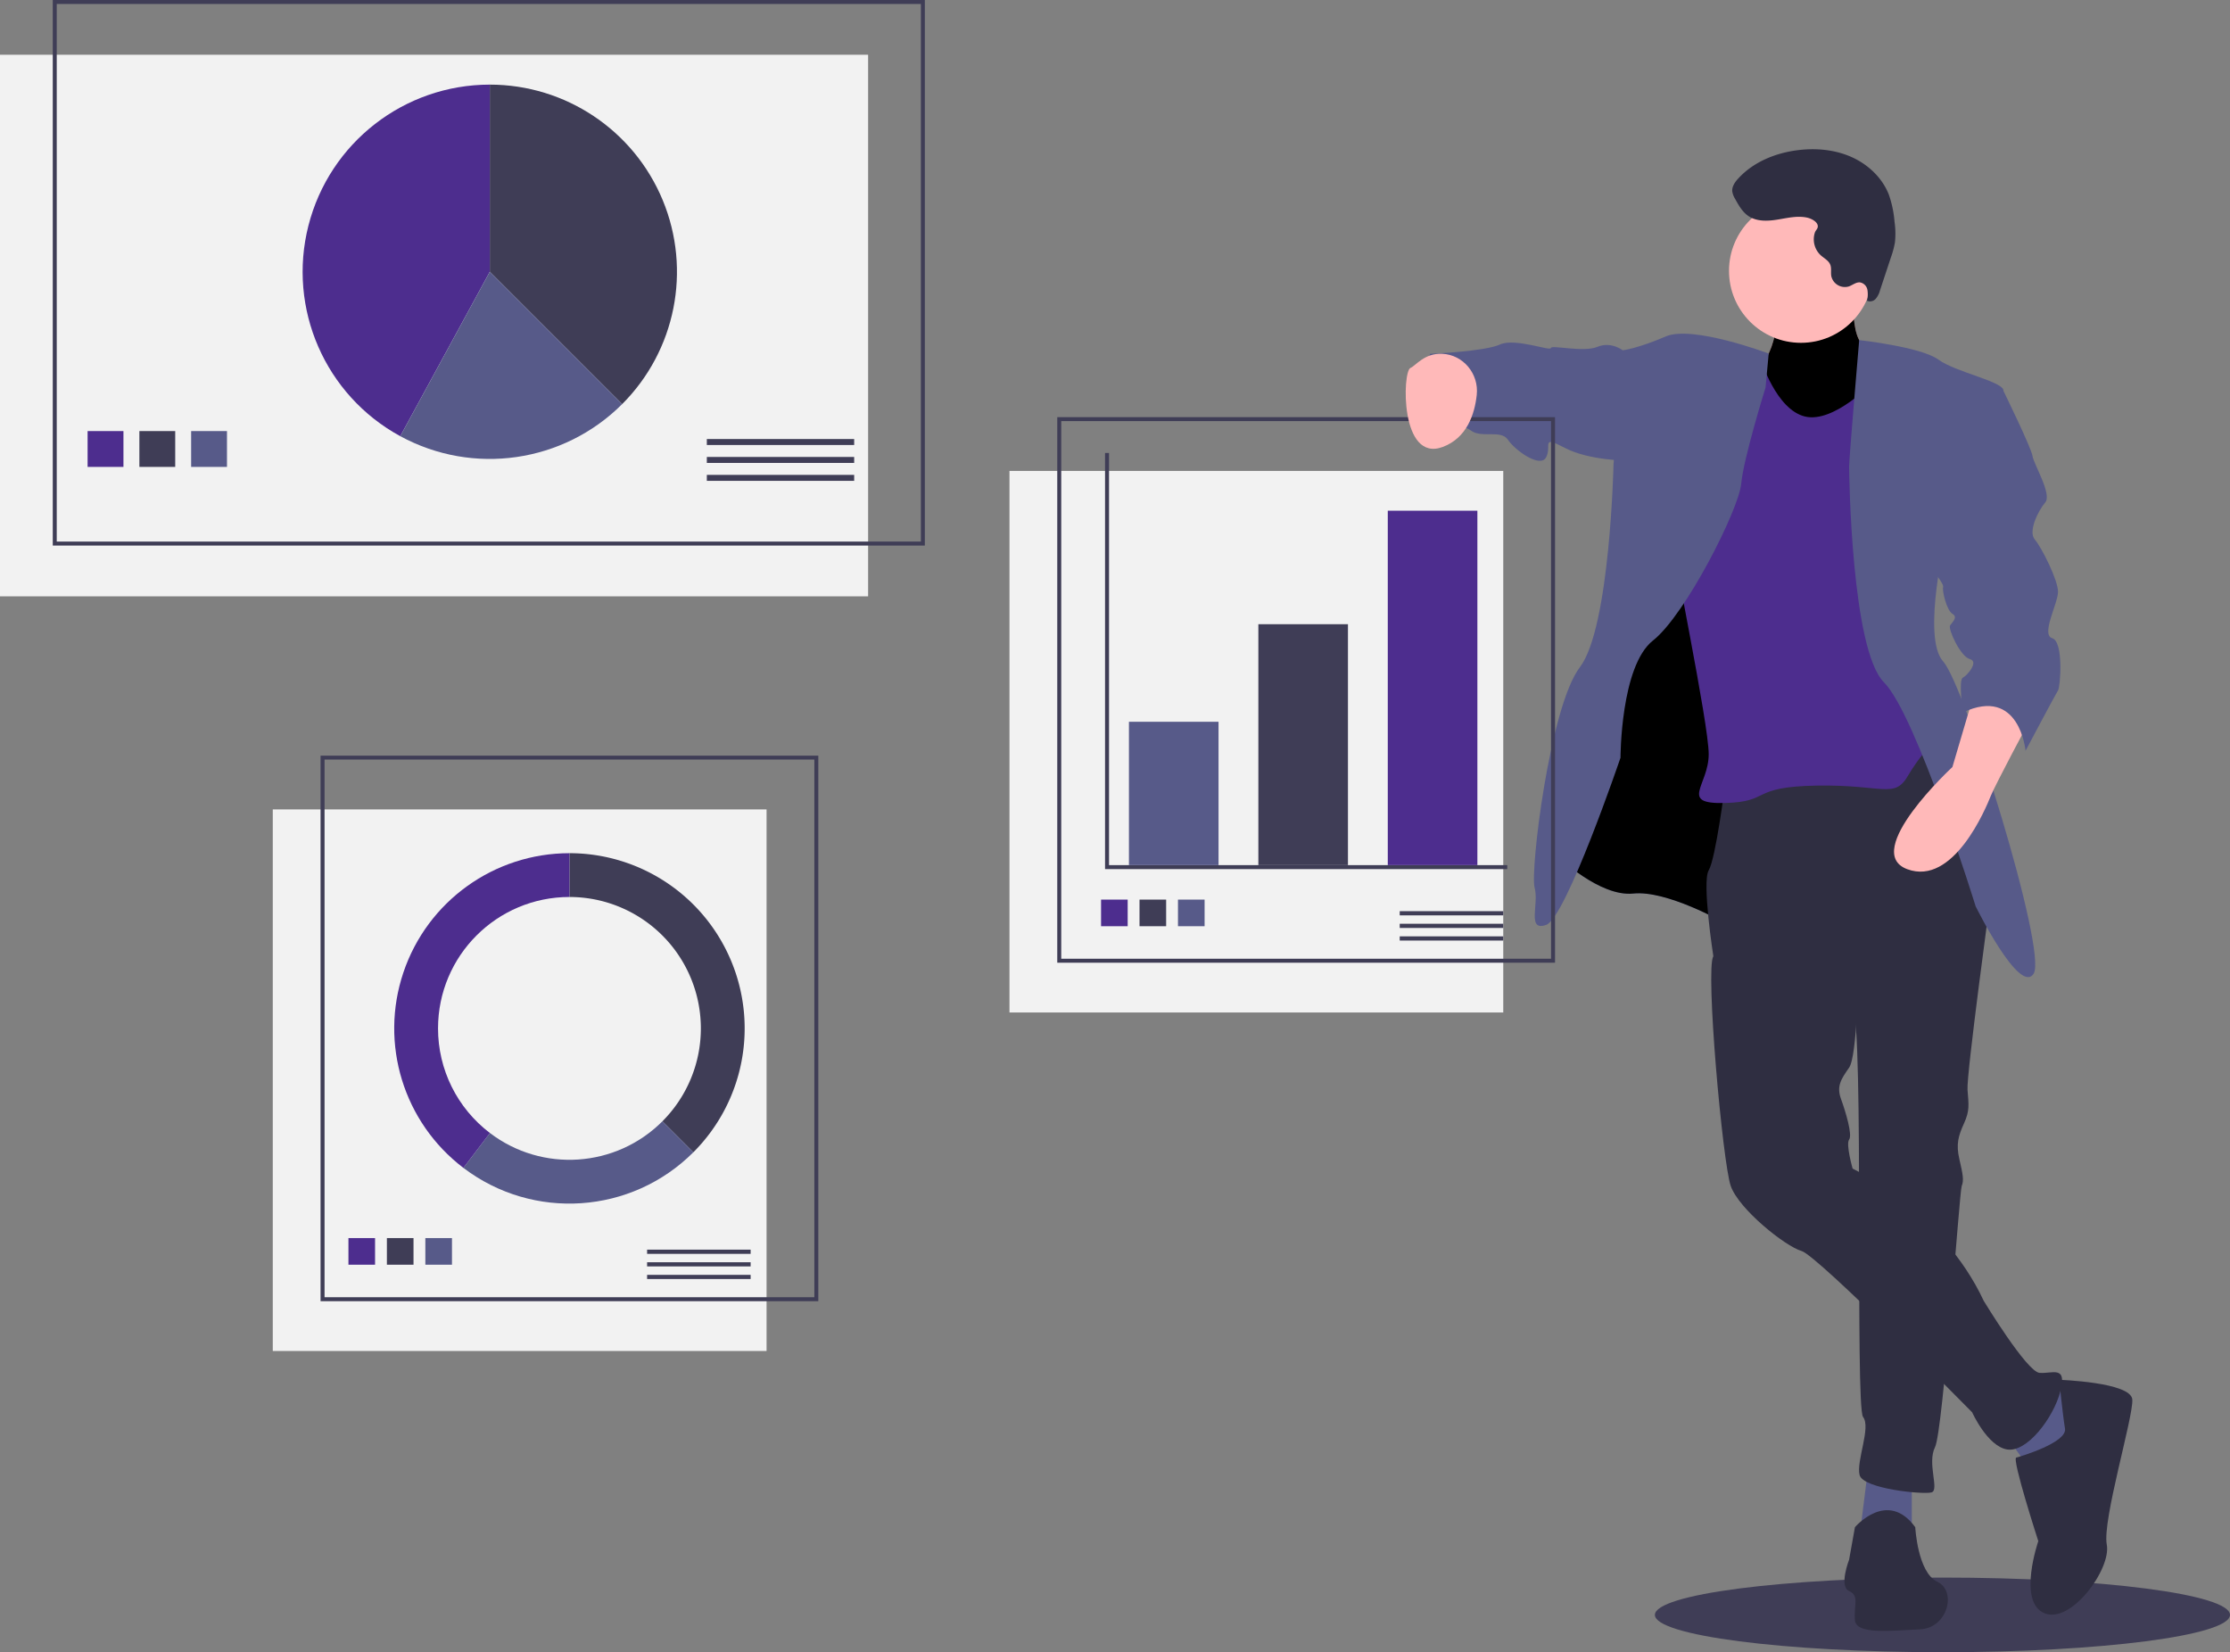 <svg xmlns="http://www.w3.org/2000/svg" xmlns:xlink="http://www.w3.org/1999/xlink" width="1120" height="829.801"><rect width="100%" height="100%" fill="#808080" stroke="none"/><style><![CDATA[.B{fill:#575a89}.C{fill:#3f3d56}.D{fill:#4d2d8e}.E{fill:#ffb9b9}.F{fill:#f2f2f2}.G{stroke:#3f3d56}.H{stroke-miterlimit:10}.I{stroke-width:2}]]></style><ellipse cx="975.579" cy="811.059" rx="144.421" ry="18.742" class="C"/><path d="M0 27.5h436v272H0z" class="F"/><path fill="none" d="M27.5 1h436v272h-436z" class="G H I"/><path d="M312.468 202.968c26.884-26.884 34.926-67.315 20.377-102.44S284.02 42.5 246 42.5v94z" class="C"/><path d="M246 42.5c-42.98.005-80.484 29.158-91.092 70.81s8.382 85.192 46.124 105.755L246 136.5z" class="D"/><path d="M312.468 202.968L246 136.5l-44.968 82.564c36.61 19.918 81.96 13.367 111.436-16.096z" class="B"/><path d="M44 216.5h18v18H44z" class="D"/><path d="M70 216.5h18v18H70z" class="C"/><path d="M96 216.5h18v18H96z" class="B"/><path d="M355 220.5h74v3h-74zm0 9h74v3h-74zm0 9h74v3h-74z" class="C"/><path d="M137 406.5h248v272H137z" class="F"/><path fill="none" d="M162 380.5h248v272H162z" class="G H I"/><path d="M175 621.814h13.37v13.37H175z" class="D"/><path d="M194.314 621.814h13.37v13.37h-13.37z" class="C"/><path d="M213.63 621.814H227v13.37h-13.37z" class="B"/><path d="M325 627.622h52v2.108h-52zm0 6.324h52v2.108h-52zm0 6.324h52v2.108h-52zM286 428.5v22a66 66 0 0 1 46.669 112.669l15.556 15.556c25.168-25.168 32.697-63.018 19.076-95.902A88 88 0 0 0 286 428.5z" class="C"/><path d="M348.225 578.725L332.67 563.17c-23.336 23.34-60.327 25.85-86.6 5.872l-13.316 17.52c35.035 26.628 84.355 23.28 115.472-7.836z" class="B"/><path d="M220 516.5c0-36.45 29.55-66 66-66v-22c-37.775 0-71.336 24.108-83.395 59.906s.073 75.3 30.148 98.156l13.316-17.52c-16.436-12.467-26.084-31.912-26.07-52.54z" class="D"/><use xlink:href="#B" class="E"/><use xlink:href="#B" opacity=".1"/><use xlink:href="#C" class="B"/><use xlink:href="#C" opacity=".1"/><path d="M960.186 743.708v27.98h-26.23l4.08-32.642 22.15 4.663zm68.2-48.38l19.236 11.658-14 32.06-14.572-1.75-14-19.818 23.316-22.15z" class="B"/><g fill="#2f2e41"><path d="M965.432 368.906l34.4 81.023s-12.24 89.766-11.658 97.344 1.166 10.492-1.75 16.904-4.08 10.492-2.332 18.07 2.332 10.492 1.166 13.407-9.326 123-13.407 131.152 2.332 21.567-1.75 22.733-34.4-1.75-36.14-8.743 5.83-23.9 1.75-29.145.583-194.105-5.246-206.928-69.948-24.482-69.948-24.482-5.83-37.305-2.332-43.134 8.16-42.55 8.16-42.55zm-33.808 398.118s16.32-19.236 30.3 0c0 0 1.166 22.733 11.075 27.396s5.246 23.316-8.743 23.9-32.06 2.914-32.642-4.663 2.332-12.24-2.914-14.572 0-15.738 0-15.738z"/><path d="M933.373 488.4s-.583 41.97-4.663 47.798-6.412 9.326-4.08 15.738 5.83 18.07 4.08 20.4 1.75 14.572 1.75 14.572 44.883 21.567 65.867 66.45c0 0 21.567 35.557 27.98 36.14s14-4.08 10.492 9.326-16.904 30.894-26.813 29.145-17.487-18.653-17.487-18.653-77.525-78.69-85.686-81.023-31.476-20.984-35.557-32.642S856.43 486.65 860.51 480.24s19.236-15.155 19.236-15.155z"/><path d="M1034.214 692.996s36.14 1.166 36.722 9.91-15.155 60.62-12.824 72.862-18.07 40.22-31.476 34.39-2.914-36.14-2.914-36.14-13.407-41.386-11.075-41.97 25.647-7.578 24.482-14.572-2.915-24.482-2.915-24.482z"/></g><circle cx="904.52" cy="136.039" r="36.14" class="E"/><path d="M940.95 191.705s-19.818 20.984-34.39 17.487-22.15-28.562-22.15-28.562l-26.23-4.663s-18.653 82.77-18.653 90.932 18.653 96.178 18.653 111.916-15.155 25.065 8.16 24.482 12.24-8.16 46.05-8.743 39.054 6.995 46.05-5.246c4.77-7.986 10.66-15.25 17.487-21.567l-12.24-43.134-1.75-121.825s-14.944-29.145-21.753-26.813c0 0 3.683 12.824.77 15.738z" class="D"/><path d="M933.77 170.812s31.078 3.407 39.822 9.82 33.225 11.075 32.642 15.738-28.562 71.113-28.562 71.113-12.824 52.46-1.75 64.702 52.46 145.724 45.466 156.8-29.145-33.808-29.145-33.808-29.728-96.178-46.05-112.5-17.493-104.34-17.493-108.42 5.06-63.445 5.06-63.445zm-45.457 6.76s-38.294-14.43-51.7-8.6-21.567 6.995-21.567 6.995l-4.663 57.124s-1.75 82.188-16.904 102.007-25.065 102.6-22.733 110.75-4.08 22.15 5.83 18.653 37.305-83.937 37.305-83.937 0-46.05 16.32-58.873 43.134-65.867 44.3-78.7 12.24-48.38 12.24-48.38z" class="B"/><path d="M1019.642 361.328s-17.487 32.642-19.818 38.47-18.653 45.466-41.97 36.722 22.733-51.295 22.733-51.295l10.492-35.557s27.396-5.83 28.562 11.658z" class="E"/><path d="M820.874 175.967h-5.83s-5.83-4.663-12.824-1.75-23.316-1.166-23.316.583-18.07-5.246-25.647-1.75-34.974 4.663-34.974 4.663-11.075 27.98-3.497 33.225 18.653 1.166 23.9 5.246 15.155-.583 18.653 4.663 16.32 14.572 19.236 8.743-2.914-11.075 9.326-4.663 31.476 6.412 31.476 6.412z" class="B"/><path d="M907.778 109.337c-4.9-1.13-9.967.122-14.92.934s-10.412 1.08-14.602-1.684c-3.094-2.04-4.997-5.418-6.783-8.665-.745-1.16-1.242-2.462-1.46-3.823-.2-2.402 1.318-4.594 2.94-6.377 7.537-8.285 18.55-12.82 29.658-14.26 9.13-1.184 18.65-.39 27.08 3.307s15.68 10.47 18.995 19.06c1.527 4.396 2.48 8.97 2.837 13.61.5 3.414.565 6.878.19 10.308a44.19 44.19 0 0 1-1.998 7.468l-5.49 16.58c-.395 1.567-1.132 3.027-2.16 4.274-1.084 1.255-2.865 1.645-4.374.958.44-1.8.506-3.673.197-5.5a4.64 4.64 0 0 0-3.662-3.693c-2.024-.215-3.753 1.354-5.673 2.03a6.98 6.98 0 0 1-8.811-5.245c-.303-1.896.206-3.925-.513-5.705-.842-2.086-3.074-3.18-4.75-4.677-3.124-2.883-4.295-7.316-3-11.366.45-1.38 1.717-2.007 1.463-3.592-.333-2.08-3.4-3.534-5.165-3.942z" fill="#2f2e41"/><path d="M507 236.5h248v272H507z" class="F"/><g fill="none" class="G H I"><path d="M532 210.5h248v272H532z"/><path d="M556 227.5v208h201"/></g><path d="M567 362.5h45v72h-45z" class="B"/><path d="M632 313.5h45v121h-45z" class="C"/><path d="M697 256.5h45v178h-45zM553 451.814h13.37v13.37H553z" class="D"/><path d="M572.314 451.814h13.37v13.37h-13.37z" class="C"/><path d="M591.63 451.814H605v13.37h-13.37z" class="B"/><path d="M703 457.622h52v2.108h-52zm0 6.324h52v2.108h-52zm0 6.324h52v2.108h-52z" class="C"/><path d="M724.308 177.682c10.628.462 18.526 10.1 17.376 20.677-1.042 9.582-4.884 21.505-16.987 26.084-21.567 8.16-20.4-37.888-16.32-39.637 2.72-1.166 6.995-7.513 15.933-7.124z" class="E"/><path d="M999.823 193.254l6.412 3.114s14 28.562 14.572 32.642 9.91 19.236 6.412 23.316-8.743 14.572-5.246 18.653 11.658 20.4 11.658 26.23-8.743 21.567-2.914 23.316 4.08 24.482 2.914 26.23-16.32 30.31-16.32 30.31-2.914-32.642-31.476-19.236c0 0-2.332-16.32 0-17.487s8.16-8.16 3.497-9.326-11.075-15.155-9.91-16.904 4.08-4.08 1.166-5.83-5.246-11.658-4.663-13.407-6.412-9.91-6.412-9.91z" class="B"/><defs ><path id="B" d="M931.624 140.993s-4.08 30.31 6.412 33.808 7.578 30.31 7.578 30.31l-31.476 23.9-27.98 2.332-6.995-36.14 4.08-9.326s15.738-18.653 4.663-37.888 43.717-6.995 43.717-6.995z"/><path id="C" d="M902.48 377.066l-36.722 86.27s-28.562-16.32-45.466-14.572-37.888-18.653-37.888-18.653l20.984-101.424L842.44 220.85l54.21 34.39z"/></defs></svg>
